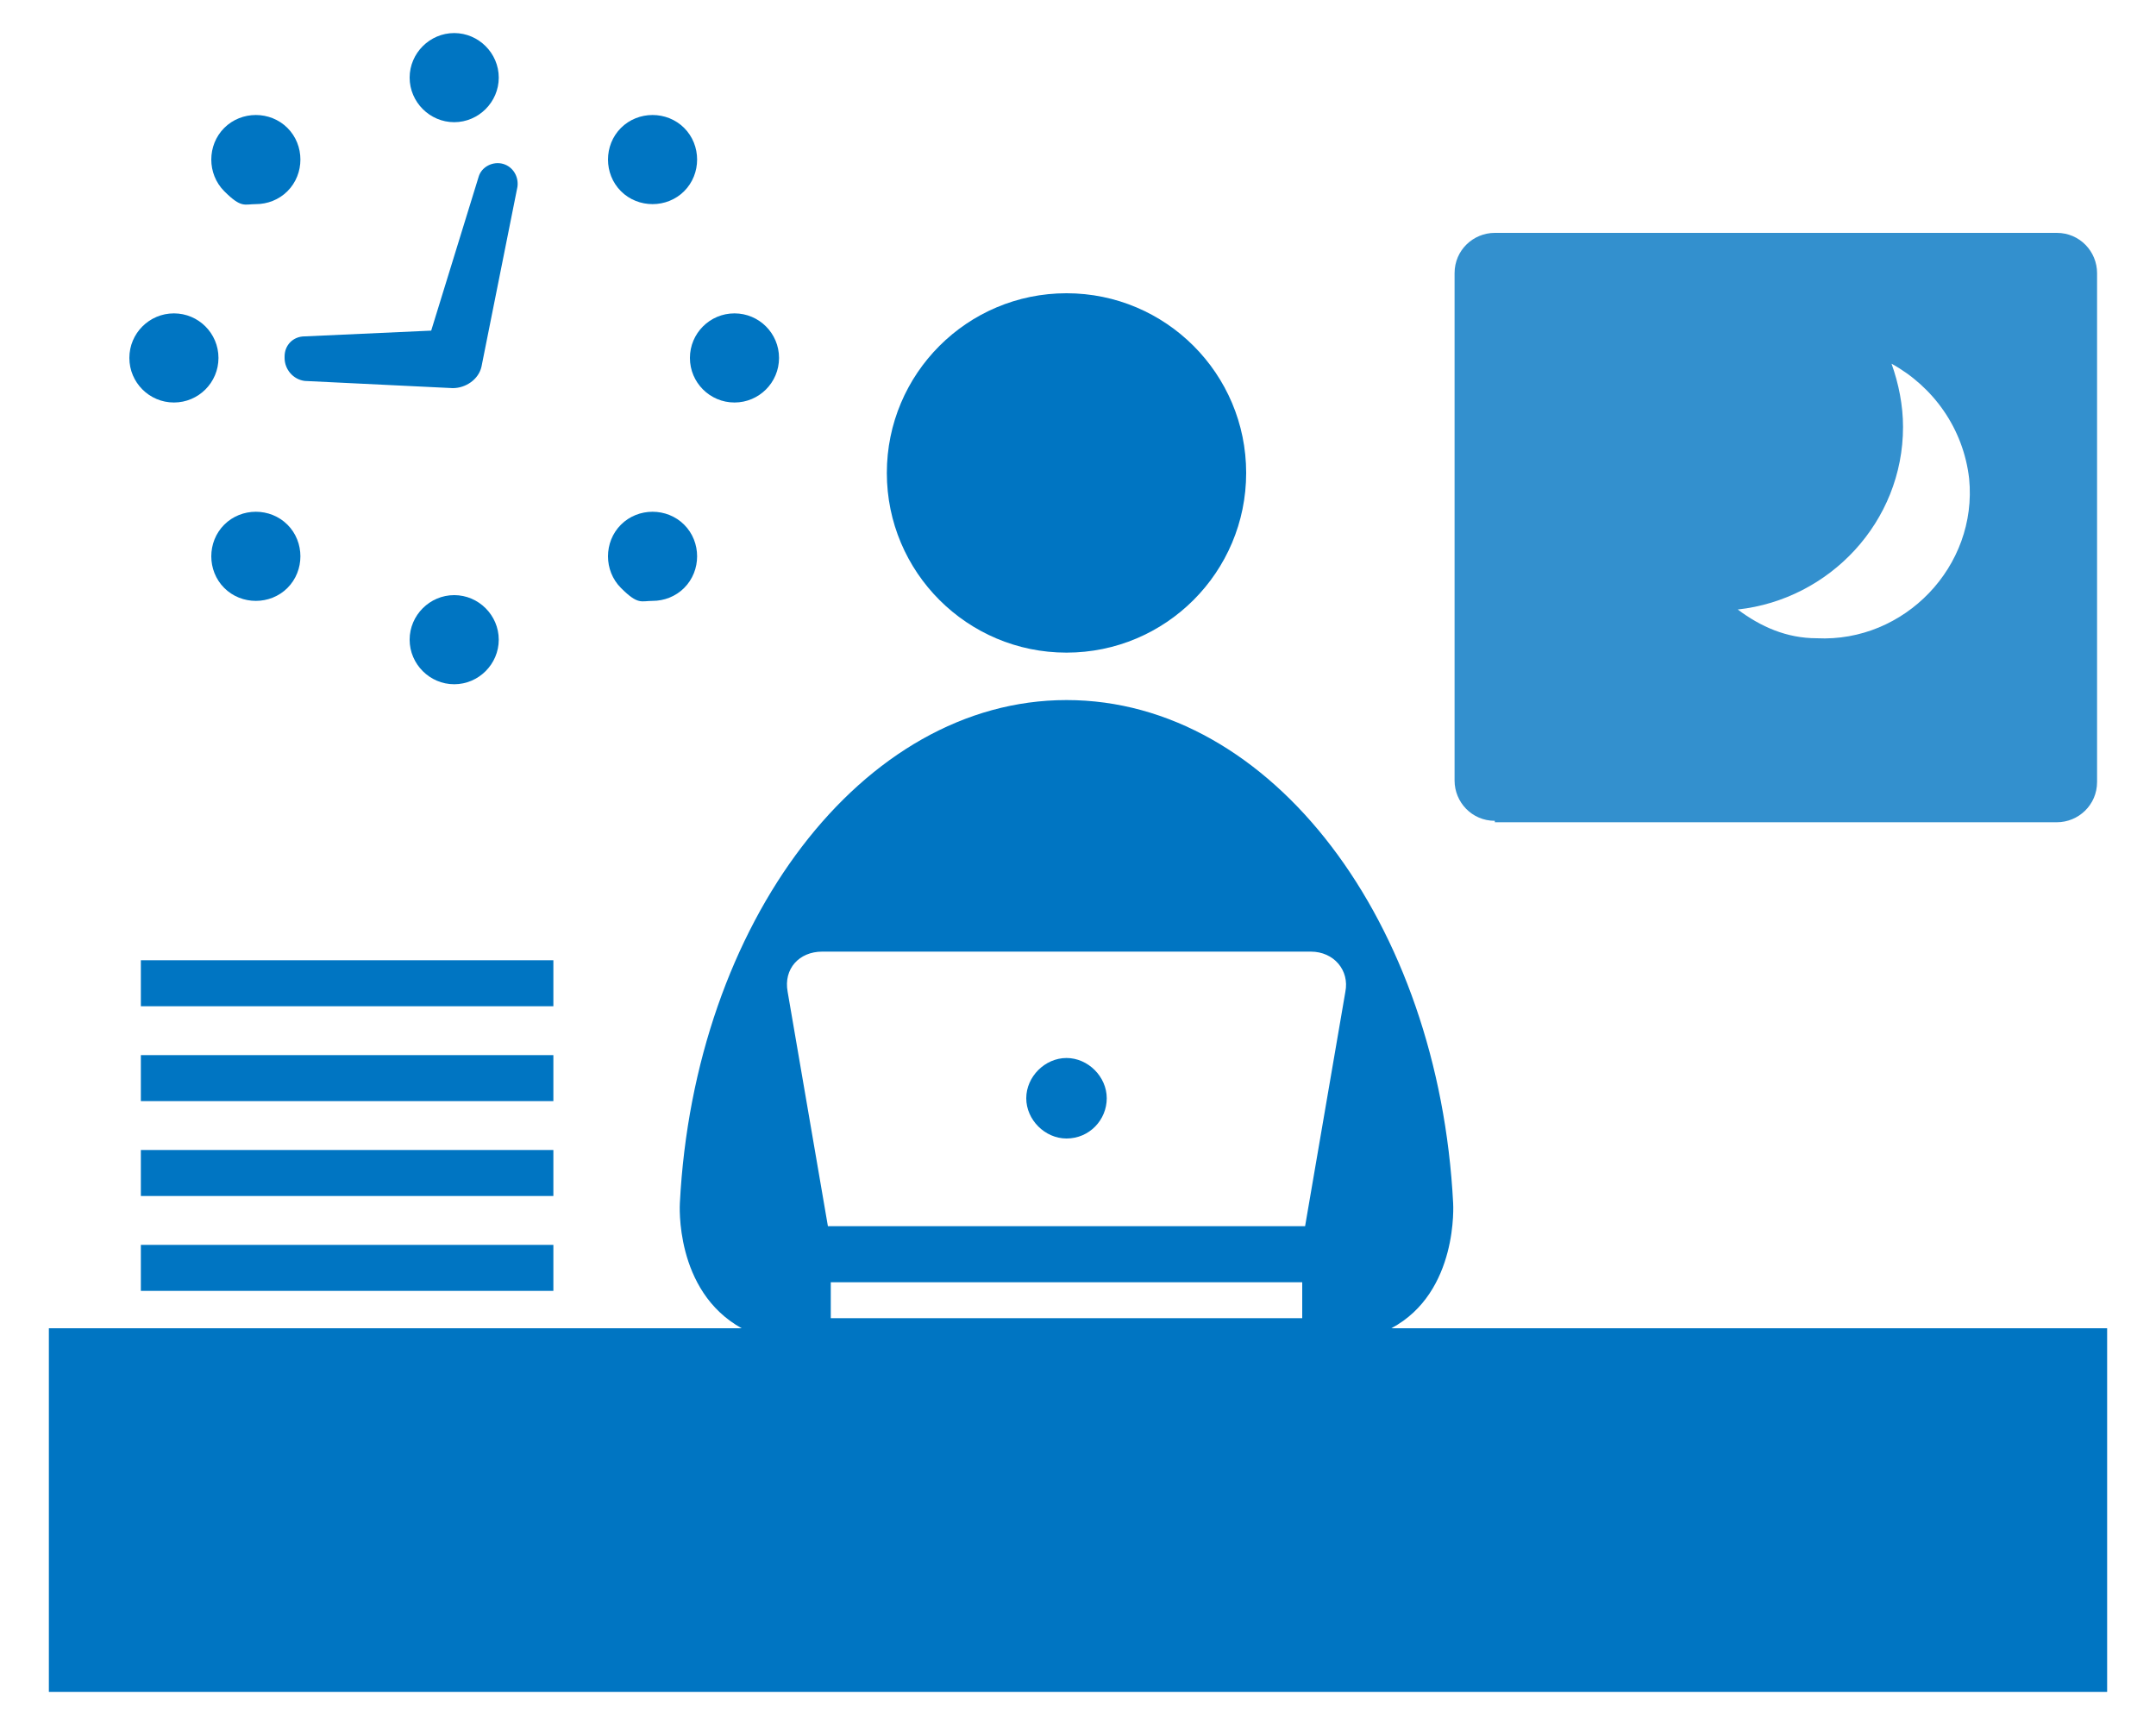 <?xml version="1.0" encoding="UTF-8"?>
<svg id="_レイヤー_2" xmlns="http://www.w3.org/2000/svg" version="1.1" viewBox="0 0 150 120">
  <!-- Generator: Adobe Illustrator 29.0.1, SVG Export Plug-In . SVG Version: 2.1.0 Build 192)  -->
  <defs>
    <style>
      .st0 {
        isolation: isolate;
        opacity: .8;
      }

      .st0, .st1 {
        fill: #0075c2;
      }
    </style>
  </defs>
  <g id="footer">
    <g>
      <circle class="st1" cx="74.2" cy="32.9" r="12.5"/>
      <path class="st1" d="M74.2,79.2c1.6,0,2.8-1.3,2.8-2.8s-1.3-2.8-2.8-2.8-2.8,1.3-2.8,2.8,1.3,2.8,2.8,2.8Z"/>
      <path class="st1" d="M96.8,92.4c4.7-2.5,4.3-8.7,4.3-8.7-1-19.5-12.6-35-26.9-35h0c-14.2,0-25.9,15.5-26.9,35,0,0-.4,6.1,4.3,8.7H3.4v25.3h143.2v-25.3h-49.8ZM57.8,91.7v-2.5h32.8v2.5h-32.8ZM57.3,66.2h33.9c1.6,0,2.7,1.3,2.4,2.8l-2.8,16.3h-33.2l-2.8-16.3c-.3-1.6.8-2.8,2.4-2.8Z"/>
      <path class="st0" d="M104,57.2h39.1c1.5,0,2.8-1.2,2.8-2.8V19c0-1.5-1.2-2.8-2.8-2.8h-39.1c-1.5,0-2.8,1.2-2.8,2.8v35.3c0,1.5,1.2,2.8,2.8,2.8ZM132.4,29.7c0-1.5-.3-3-.8-4.4,0,0,0,0,0,0,2.9,1.6,5,4.5,5.4,8,.6,6.1-4.5,11.4-10.6,11.1-2.1,0-3.9-.8-5.5-2,0,0,0,0,0,0,6.4-.7,11.5-6.1,11.5-12.7Z"/>
      <path class="st1" d="M31.6,8.5c1.7,0,3.1-1.4,3.1-3.1s-1.4-3.1-3.1-3.1-3.1,1.4-3.1,3.1,1.4,3.1,3.1,3.1Z"/>
      <path class="st1" d="M17.8,14.2c.8,0,1.6-.3,2.2-.9,1.2-1.2,1.2-3.2,0-4.4-.6-.6-1.4-.9-2.2-.9s-1.6.3-2.2.9c-1.2,1.2-1.2,3.2,0,4.4s1.4.9,2.2.9Z"/>
      <circle class="st1" cx="12.1" cy="24.9" r="3.1"/>
      <path class="st1" d="M20,40.9c1.2-1.2,1.2-3.2,0-4.4-.6-.6-1.4-.9-2.2-.9s-1.6.3-2.2.9c-1.2,1.2-1.2,3.2,0,4.4.6.6,1.4.9,2.2.9s1.6-.3,2.2-.9Z"/>
      <path class="st1" d="M34.7,44.5c0-1.7-1.4-3.1-3.1-3.1s-3.1,1.4-3.1,3.1,1.4,3.1,3.1,3.1,3.1-1.4,3.1-3.1Z"/>
      <path class="st1" d="M45.4,41.8c.8,0,1.6-.3,2.2-.9,1.2-1.2,1.2-3.2,0-4.4-.6-.6-1.4-.9-2.2-.9s-1.6.3-2.2.9c-1.2,1.2-1.2,3.2,0,4.4s1.4.9,2.2.9Z"/>
      <circle class="st1" cx="51.1" cy="24.9" r="3.1"/>
      <path class="st1" d="M45.4,14.2c.8,0,1.6-.3,2.2-.9,1.2-1.2,1.2-3.2,0-4.4-.6-.6-1.4-.9-2.2-.9s-1.6.3-2.2.9c-1.2,1.2-1.2,3.2,0,4.4.6.6,1.4.9,2.2.9Z"/>
      <path class="st1" d="M19.8,24.9c0,.8.6,1.5,1.4,1.6l10.3.5c.9,0,1.8-.6,2-1.5l2.5-12.5c.1-.7-.3-1.4-1-1.6-.7-.2-1.5.2-1.7.9l-3.3,10.7-8.8.4c-.8,0-1.4.6-1.4,1.4h0Z"/>
      <rect class="st1" x="9.8" y="66.8" width="28.7" height="3.2"/>
      <rect class="st1" x="9.8" y="73.4" width="28.7" height="3.2"/>
      <rect class="st1" x="9.8" y="80" width="28.7" height="3.2"/>
      <rect class="st1" x="9.8" y="86.6" width="28.7" height="3.2"/>
    </g>
  </g>
</svg>